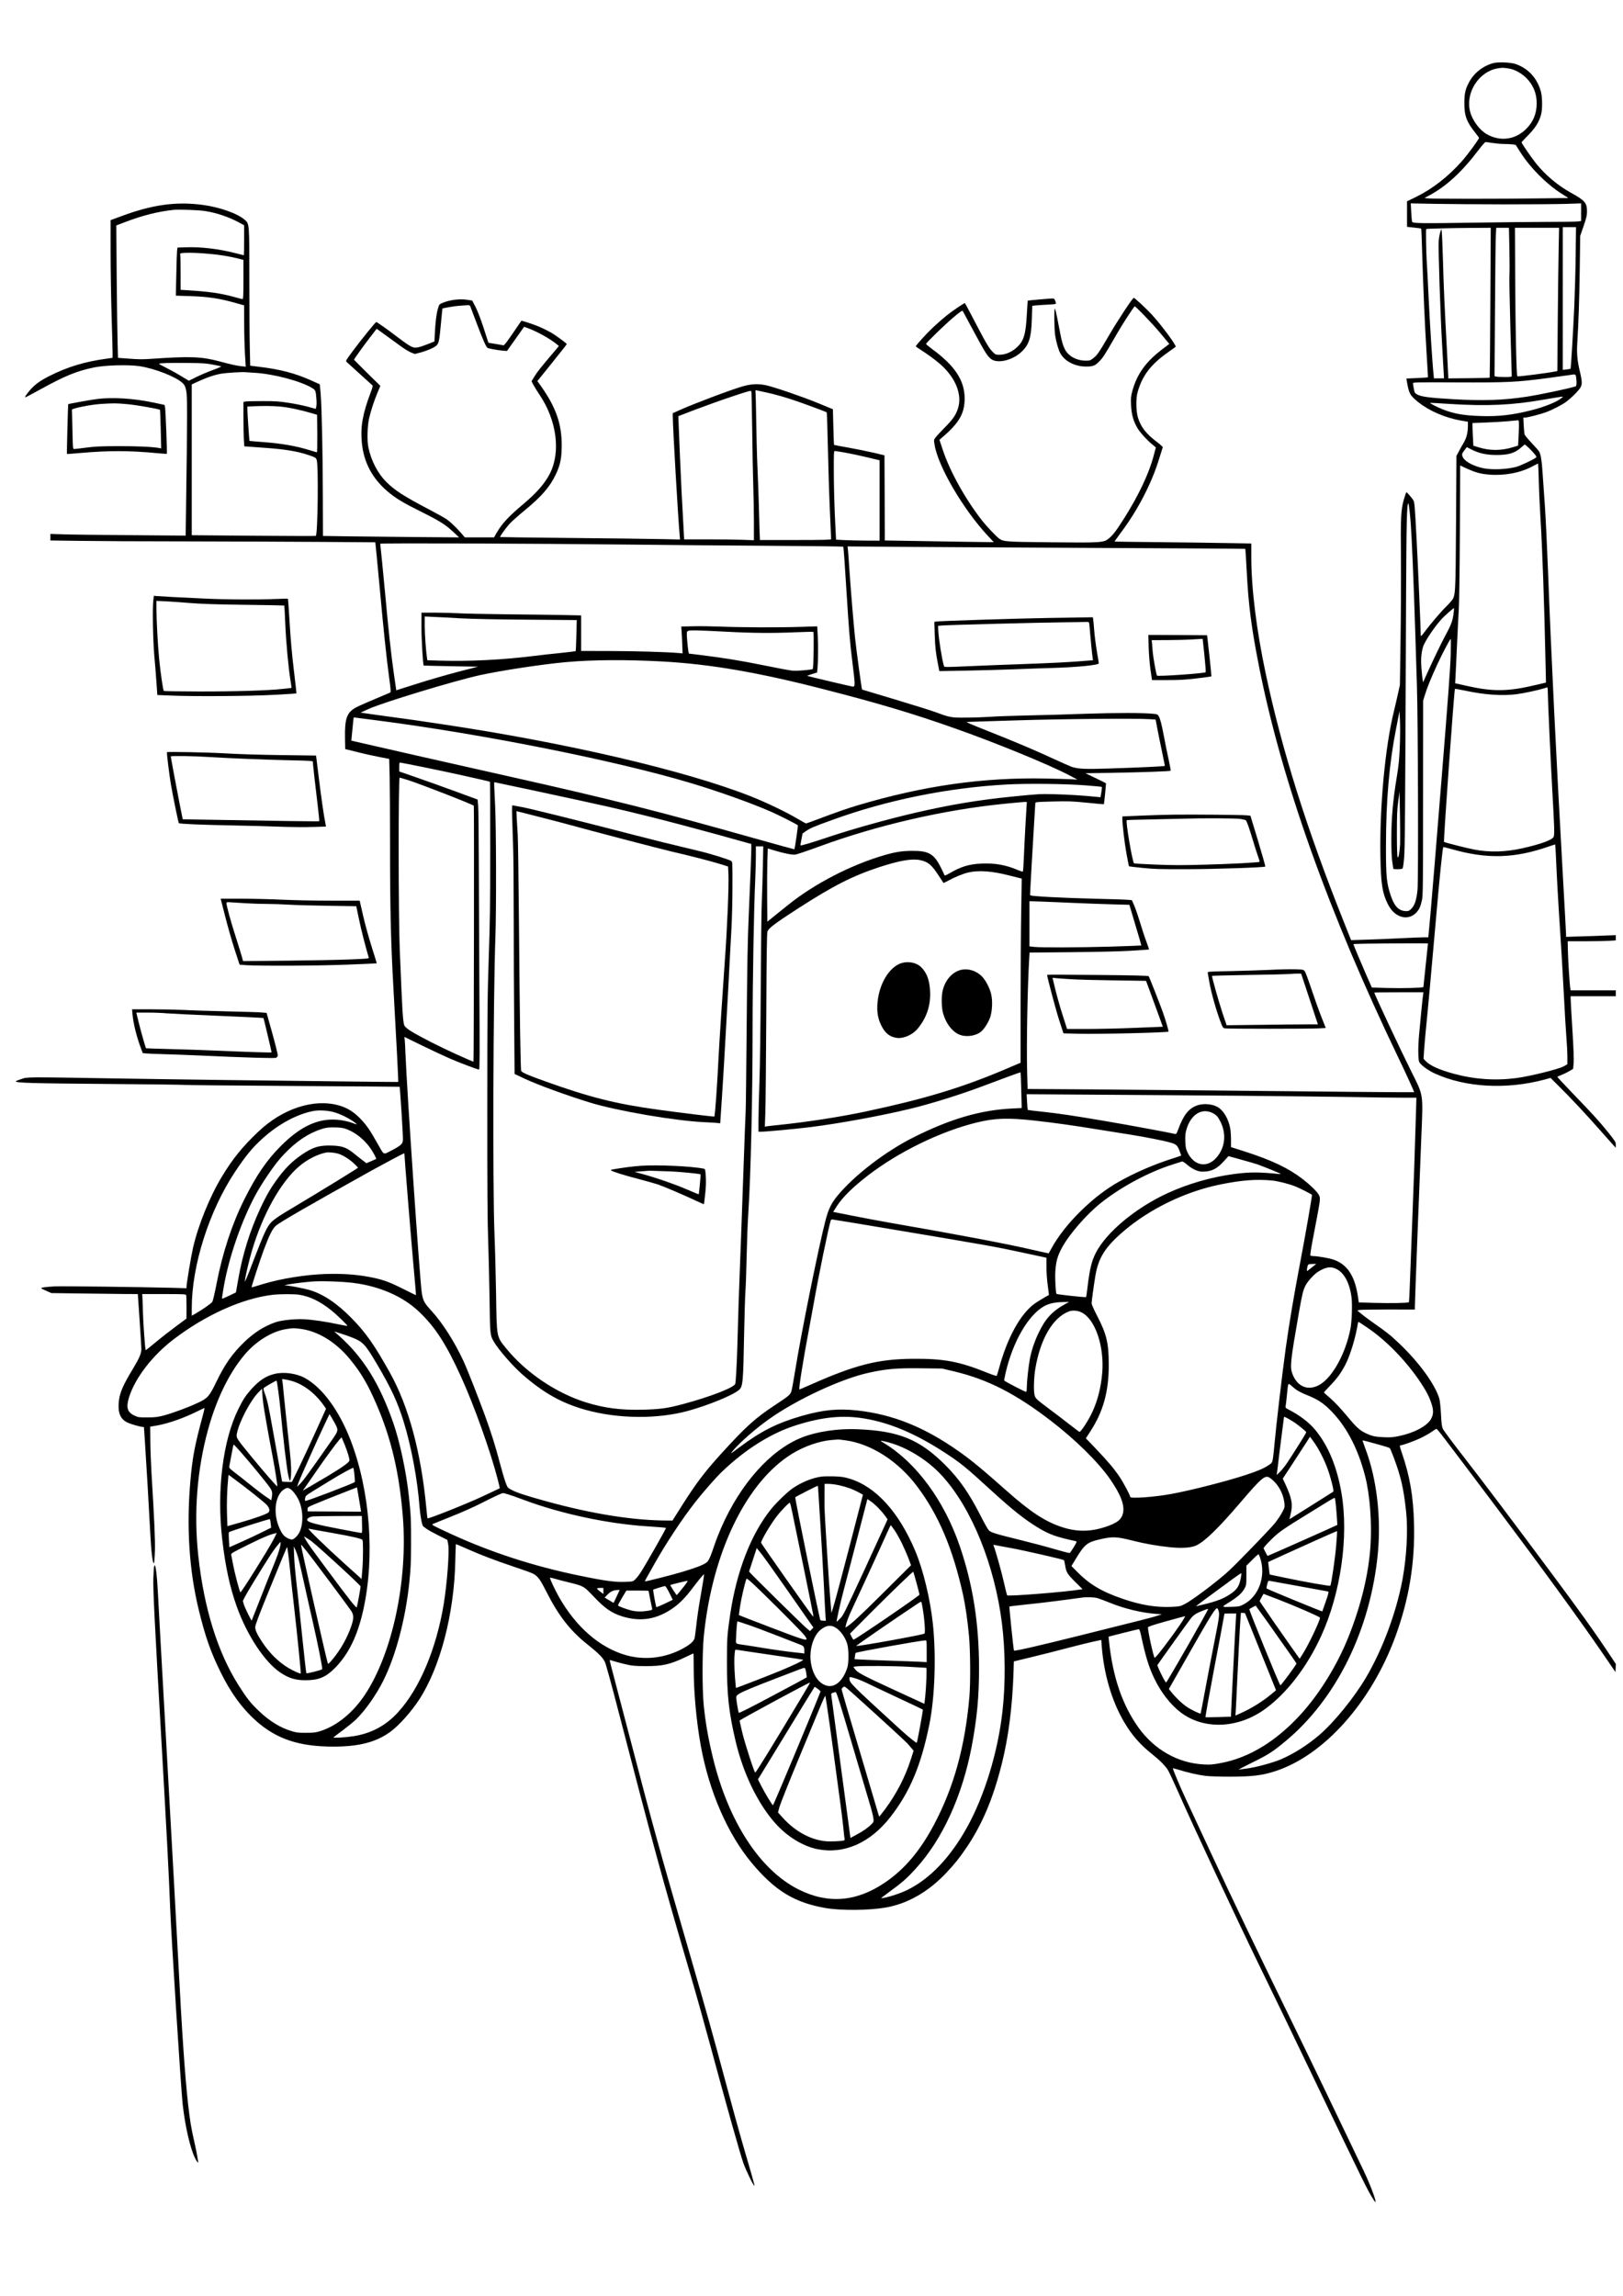 <?xml version="1.0" standalone="no"?>
<!DOCTYPE svg PUBLIC "-//W3C//DTD SVG 20010904//EN"
 "http://www.w3.org/TR/2001/REC-SVG-20010904/DTD/svg10.dtd">
<svg version="1.0" xmlns="http://www.w3.org/2000/svg"
 width="2480pt" height="3508pt" viewBox="0 0 2480 3508"
 preserveAspectRatio="xMidYMid meet">
<g transform="translate(0,3508) scale(0.1,-0.1)"
fill="#000000" stroke="none">
<path d="M22815 34115 c-167 -48 -302 -158 -377 -310 -49 -97 -62 -161 -62
-300 -1 -193 35 -290 169 -456 30 -38 55 -71 55 -74 0 -22 -168 -251 -264
-360 -208 -235 -452 -424 -707 -548 l-129 -62 0 -196 0 -195 106 -11 c58 -6
108 -13 110 -16 3 -2 9 -152 14 -333 18 -589 40 -1101 66 -1522 14 -227 25
-415 23 -417 -2 -2 -77 -7 -167 -11 l-162 -7 6 -36 c34 -197 46 -219 176 -325
169 -135 413 -240 656 -282 l102 -17 0 -54 c0 -113 -19 -191 -67 -272 -25 -42
-59 -103 -76 -136 l-32 -60 -6 -1010 c-8 -1147 -6 -1129 -78 -1213 -21 -26
-51 -58 -66 -72 -61 -56 -247 -272 -318 -369 -61 -83 -77 -99 -77 -79 0 84
-44 1097 -65 1488 -26 486 -30 542 -47 575 -15 28 -98 125 -107 125 -5 0 -22
-51 -40 -112 -45 -160 -50 -278 -44 -905 2 -296 0 -851 -6 -1233 l-10 -695
-30 -135 c-16 -74 -46 -202 -66 -285 -131 -541 -215 -1445 -202 -2196 7 -413
29 -562 110 -724 42 -85 89 -139 154 -176 102 -58 216 -40 291 46 40 45 60 90
80 185 15 67 17 228 17 1560 l1 1485 26 85 c34 113 89 248 191 471 73 158 185
371 204 389 3 3 3 -107 0 -245 -5 -187 -40 -669 -142 -1925 -74 -921 -149
-1836 -167 -2032 l-33 -358 -75 0 c-41 0 -205 -7 -365 -15 -159 -8 -391 -18
-515 -21 l-225 -7 -107 269 c-571 1429 -950 2633 -1198 3805 -141 666 -219
1294 -220 1775 l0 211 -355 6 c-195 4 -666 10 -1045 14 -380 3 -690 8 -690 10
0 2 52 74 116 161 244 330 449 727 559 1082 32 102 60 190 62 196 2 7 -38 43
-89 82 -166 126 -244 225 -290 372 -29 95 -33 290 -6 385 71 256 201 427 470
616 57 40 107 76 112 81 18 15 -221 337 -365 493 -89 96 -261 255 -275 255
-18 -1 -255 -361 -379 -575 -150 -258 -182 -304 -243 -350 -41 -32 -51 -35
-114 -35 -78 0 -162 25 -223 68 -87 61 -125 141 -164 346 -11 55 -32 162 -46
236 -14 74 -30 139 -35 144 -16 16 -12 -316 4 -415 18 -106 52 -222 79 -269
70 -122 224 -200 393 -200 104 0 138 13 202 79 56 57 78 91 276 434 75 130
230 369 263 407 9 10 285 -277 402 -420 l128 -154 -106 -81 c-252 -191 -386
-377 -457 -633 -24 -89 -26 -108 -21 -222 6 -143 36 -248 101 -356 39 -65 148
-184 230 -250 l48 -40 -36 -134 c-69 -262 -227 -597 -443 -939 -126 -199 -171
-259 -237 -315 -79 -67 -107 -69 -885 -61 -696 7 -725 9 -793 56 -42 30 -196
192 -264 279 -258 331 -492 754 -600 1083 l-49 148 65 56 c240 209 319 351
320 573 0 275 -144 497 -491 753 -54 40 -98 77 -99 82 0 17 298 306 429 415
95 79 125 100 132 89 5 -8 81 -149 169 -314 171 -318 208 -377 264 -420 99
-75 329 -20 466 111 116 110 148 215 157 505 l6 197 56 6 c31 3 113 9 184 12
124 7 127 8 121 28 -19 61 -23 66 -55 66 -33 0 -372 -30 -375 -33 -1 -1 -7
-90 -13 -197 -16 -314 -46 -416 -147 -511 -81 -77 -179 -119 -274 -119 -52 0
-60 3 -95 37 -56 54 -109 141 -245 403 -109 209 -177 337 -186 349 -6 7 -197
-123 -284 -193 -135 -110 -269 -236 -371 -351 -52 -58 -95 -109 -96 -113 -2
-4 25 -25 60 -46 115 -73 252 -173 324 -238 231 -208 330 -466 259 -674 -33
-99 -79 -164 -203 -289 -59 -60 -121 -127 -136 -147 -28 -37 -29 -38 -17 -109
50 -328 433 -983 810 -1390 l95 -102 -465 6 c-256 4 -630 10 -832 14 l-368 6
-2 651 -3 650 -160 38 c-88 21 -261 56 -384 78 -123 22 -226 41 -227 43 -2 2
-6 125 -10 274 l-7 271 -231 95 c-244 100 -672 246 -794 272 -123 25 -223 20
-359 -19 -176 -51 -742 -264 -950 -358 l-113 -51 0 -41 c0 -163 79 -1524 105
-1819 l6 -69 -293 6 c-161 4 -779 11 -1373 17 -594 6 -1081 12 -1083 14 -7 6
79 128 136 193 31 36 138 132 237 213 260 213 391 364 480 556 67 142 87 243
88 433 2 334 -89 591 -323 920 l-49 68 225 279 c123 153 224 281 224 285 0 13
-165 134 -245 180 -44 25 -123 64 -175 86 -92 39 -269 97 -274 90 -1 -1 -60
-87 -131 -191 -93 -137 -132 -186 -144 -183 -9 3 -64 12 -122 22 l-106 17 -72
223 c-44 136 -93 262 -124 323 l-51 99 -78 12 c-116 18 -270 -2 -380 -49 -45
-19 -48 -22 -67 -89 -22 -74 -38 -200 -47 -383 l-6 -116 -91 -36 c-189 -73
-210 -74 -298 -22 -35 21 -122 84 -194 139 -131 101 -293 216 -306 216 -11 0
-217 -254 -348 -429 -118 -158 -122 -165 -104 -181 10 -10 99 -91 198 -180 99
-89 186 -168 193 -175 11 -10 6 -31 -26 -116 -122 -324 -156 -518 -133 -764
29 -300 160 -546 397 -746 120 -102 235 -171 519 -312 273 -136 365 -194 485
-307 l85 -80 -640 5 c-352 3 -820 8 -1040 11 l-400 6 -2 592 c-1 684 -17 1391
-34 1588 l-13 137 -120 54 c-246 112 -485 175 -797 212 l-146 18 -6 270 c-4
149 -7 612 -7 1030 0 876 1 867 -69 928 -110 97 -385 195 -646 229 -404 54
-770 3 -1242 -173 l-163 -60 0 -486 c0 -267 7 -702 15 -966 8 -264 15 -519 15
-566 l0 -86 -87 -12 c-339 -46 -602 -126 -877 -265 -142 -72 -211 -121 -286
-203 -57 -62 -98 -123 -82 -123 5 0 112 57 238 126 365 202 556 279 814 331
172 34 518 44 690 19 230 -34 556 -161 656 -255 36 -35 44 -49 59 -118 19 -82
18 -383 -2 -1767 l-6 -449 -841 7 c-463 3 -928 9 -1033 13 l-193 6 0 -50 0
-50 443 -6 c243 -4 982 -8 1642 -8 660 -1 1578 -5 2040 -8 l840 -6 22 -220
c12 -121 36 -373 53 -560 48 -533 98 -1009 134 -1270 29 -213 30 -241 17 -246
-289 -121 -487 -207 -526 -229 -137 -78 -169 -170 -163 -469 l3 -165 190 -47
c105 -27 256 -60 336 -75 l146 -28 7 -270 c3 -149 6 -608 6 -1021 -1 -952 12
-1513 50 -2180 44 -778 79 -1459 75 -1464 -2 -2 -406 2 -897 8 -491 6 -1280
16 -1753 21 -473 6 -1251 17 -1730 25 -1323 22 -1283 23 -1382 -11 -46 -15
-83 -31 -83 -34 0 -24 244 -31 1380 -40 656 -5 1201 -12 1209 -15 8 -3 748
-10 1645 -16 896 -5 1631 -11 1632 -12 7 -8 55 -772 51 -812 -4 -42 -10 -54
-42 -82 -21 -18 -85 -56 -143 -85 -123 -61 -96 -77 -215 132 -109 193 -162
269 -258 367 -99 101 -199 161 -324 196 -384 106 -859 -50 -1230 -404 -245
-233 -388 -410 -554 -684 -186 -307 -363 -744 -442 -1090 -29 -125 -99 -546
-99 -593 l0 -23 -197 6 c-500 13 -1712 28 -1819 22 -140 -8 -204 -17 -204 -27
0 -5 35 -23 78 -41 l77 -34 450 -6 c248 -4 545 -7 660 -8 l211 -1 27 -397 c15
-219 27 -416 27 -439 0 -72 -29 -139 -126 -301 -164 -270 -212 -385 -221 -535
-10 -154 33 -245 138 -292 55 -26 197 -66 232 -66 9 0 17 -4 17 -8 0 -5 7
-107 15 -228 23 -349 63 -1032 80 -1368 15 -300 38 -497 58 -477 4 4 11 89 14
187 5 173 -8 463 -53 1203 -8 140 -16 354 -17 475 l-2 220 105 18 c183 33 416
116 644 230 43 22 80 38 81 36 2 -2 -10 -53 -26 -113 -122 -450 -157 -632
-188 -980 -65 -716 -21 -1390 128 -1998 100 -408 180 -634 331 -942 156 -318
331 -557 543 -746 314 -278 657 -392 1177 -393 400 0 662 69 881 231 129 96
315 304 434 487 321 492 535 1310 552 2114 3 144 8 262 10 262 3 0 91 -38 196
-84 205 -90 389 -160 687 -261 306 -104 311 -106 361 -156 36 -35 69 -90 139
-228 180 -357 359 -589 612 -792 182 -145 248 -211 281 -279 15 -32 101 -343
202 -735 535 -2063 669 -2555 1100 -4025 85 -289 224 -786 310 -1105 232 -862
458 -1665 505 -1794 42 -117 161 -362 168 -343 3 10 -58 227 -195 692 -41 140
-146 523 -234 850 -215 800 -302 1110 -564 2015 -464 1598 -555 1927 -894
3225 -83 316 -191 726 -239 910 -49 184 -88 337 -86 339 1 1 31 -6 66 -18 35
-11 115 -33 178 -47 102 -24 137 -27 300 -28 262 -1 373 23 609 135 68 33 125
59 127 59 2 0 4 -102 4 -227 0 -364 42 -824 110 -1192 127 -692 409 -1341 776
-1781 353 -424 654 -608 1129 -690 231 -40 655 -37 910 6 340 57 662 241 939
536 130 140 194 219 298 372 246 361 414 759 548 1298 99 396 158 856 176
1360 l6 196 277 67 c152 37 395 98 541 137 146 38 322 82 391 97 l127 27 6
-85 c33 -437 154 -848 343 -1169 115 -197 245 -346 428 -491 118 -94 202 -179
241 -242 19 -31 85 -173 148 -315 217 -495 880 -1913 1233 -2639 196 -401 544
-1121 773 -1600 908 -1892 888 -1850 991 -2015 80 -127 -23 171 -153 445 -366
766 -821 1712 -1038 2155 -558 1141 -1004 2069 -1303 2715 -173 374 -343 739
-377 810 -74 155 -204 464 -198 470 2 2 40 -7 83 -21 129 -41 303 -81 410 -94
58 -8 216 -13 380 -13 339 0 494 19 695 85 744 243 1465 1052 1833 2058 207
565 299 1119 284 1715 -11 429 -62 726 -186 1089 -35 101 -37 116 -17 116 31
0 207 64 304 110 57 27 133 70 168 95 36 25 68 45 73 45 15 0 55 -53 922
-1205 687 -915 1289 -1742 1619 -2225 l195 -285 3 62 3 62 -160 240 c-191 285
-393 567 -820 1141 -637 856 -1035 1384 -1335 1770 -169 217 -317 415 -328
440 -16 36 -22 80 -29 225 -6 106 -16 203 -25 235 -62 215 -305 551 -609 841
-136 130 -194 176 -385 309 -74 52 -163 118 -198 147 l-62 52 37 8 c21 4 219
7 441 7 l402 -1 0 53 c0 58 67 1811 100 2620 26 632 32 592 -152 959 -155 309
-568 1188 -568 1211 0 2 169 4 375 4 l376 0 -5 -32 c-7 -41 -40 -374 -62 -618
-10 -114 -14 -229 -11 -299 5 -107 7 -115 34 -143 48 -52 132 -109 217 -148
467 -214 1092 -249 1675 -94 l94 26 125 -124 c184 -182 403 -416 617 -658 105
-118 205 -230 222 -250 l32 -35 1 45 c0 43 -7 53 -116 190 -136 169 -234 277
-549 603 -126 132 -229 242 -228 245 1 3 28 16 60 28 32 12 86 38 120 58 l61
36 8 87 c5 61 -1 225 -20 528 -15 242 -27 452 -26 468 l0 27 345 0 345 0 0 45
0 45 -345 0 -345 0 -4 23 c-10 45 -36 447 -38 585 l-3 142 270 0 c149 0 314 3
368 7 l97 6 0 40 0 40 -162 -6 c-90 -4 -261 -10 -380 -13 l-218 -7 0 40 c0 22
-23 435 -50 919 -96 1688 -182 3453 -225 4619 -14 369 -36 825 -49 1015 -14
190 -30 422 -36 515 -11 169 -26 260 -50 305 -7 13 -57 71 -112 128 -55 58
-104 117 -110 131 -5 14 -12 79 -15 144 l-6 117 24 0 c38 0 227 48 319 81 101
37 255 116 318 165 66 50 148 129 193 186 50 63 51 101 8 282 -36 150 -47 267
-38 416 20 331 31 653 38 1120 l7 525 52 151 c44 127 52 163 52 223 0 132 -29
166 -245 286 -203 112 -392 272 -535 450 -76 96 -220 305 -220 321 0 3 34 39
75 81 136 136 194 226 226 353 19 79 17 260 -5 339 -56 206 -192 355 -384 422
-76 27 -275 35 -347 14z m257 -85 c83 -17 173 -67 247 -138 109 -107 164 -239
162 -397 -2 -155 -53 -277 -161 -385 -164 -164 -392 -196 -596 -83 -113 62
-223 209 -259 343 -77 288 126 612 416 665 73 13 100 12 191 -5z m-262 -1135
c52 -8 131 -15 176 -15 45 0 102 -3 127 -6 l47 -7 77 -121 c150 -233 394 -478
618 -621 l110 -70 -445 -6 c-592 -8 -1620 -8 -1695 0 l-59 6 64 34 c268 142
510 364 770 709 47 61 92 112 100 112 8 0 58 -7 110 -15z m170 -937 c388 0
812 3 943 7 l237 8 0 -135 0 -135 -52 -7 c-29 -3 -235 -6 -458 -6 -223 0 -673
-5 -1000 -10 -983 -15 -1062 -14 -1074 15 -2 7 -8 73 -12 145 l-7 133 359 -7
c197 -4 676 -7 1064 -8z m-19840 -103 c179 -29 364 -93 518 -177 l72 -40 0
-229 c0 -126 -2 -229 -4 -229 -1 0 -55 14 -118 30 -257 67 -537 101 -769 92
l-127 -4 -6 -44 c-3 -25 -9 -190 -12 -368 l-7 -323 224 -7 c264 -9 435 -34
666 -98 l153 -43 1 -275 c0 -151 6 -362 12 -468 l12 -194 -65 7 c-78 8 -148
24 -340 75 -269 72 -445 79 -1020 39 -142 -10 -208 -10 -351 1 l-176 13 -6
221 c-4 122 -10 577 -14 1012 l-6 790 134 51 c273 104 503 161 744 187 82 8
393 -3 485 -19z m20937 -652 c-2 -225 -12 -581 -21 -793 -16 -364 -51 -959
-58 -965 -2 -1 -29 -6 -60 -9 l-58 -7 0 1090 0 1091 101 0 101 0 -5 -407z
m-1304 -745 c-3 -629 -8 -1145 -10 -1148 -3 -3 -146 -6 -319 -8 l-314 -3 0 30
c0 16 -9 193 -20 393 -37 682 -51 993 -61 1373 -6 209 -14 405 -18 435 l-7 55
-17 -55 c-9 -30 -19 -86 -23 -125 -9 -107 25 -1135 55 -1649 l26 -456 -77 0
-77 0 -5 53 c-18 160 -58 791 -76 1177 -11 245 -25 504 -30 575 -8 115 -14
473 -7 476 8 6 412 16 674 17 l312 2 -6 -1142z m291 818 c4 -178 4 -357 1
-397 -4 -41 3 -402 14 -803 12 -401 21 -735 21 -742 0 -11 -23 -14 -107 -14
-60 0 -119 3 -132 7 l-24 6 7 1021 c3 562 9 1072 13 1134 l6 112 97 0 97 0 7
-324z m753 7 c-4 -175 -10 -668 -14 -1095 l-6 -777 -26 -5 c-134 -27 -577 -83
-586 -75 -13 13 -29 720 -32 1437 l-4 832 337 0 337 0 -6 -317z m-20717 -73
c222 -16 401 -43 583 -91 l37 -10 0 -299 c0 -227 -3 -300 -12 -300 -7 0 -60
13 -118 30 -213 59 -396 86 -732 106 l-98 6 0 256 c0 142 -3 267 -6 279 -5 18
-1 22 23 26 54 8 179 7 323 -3z m4085 -807 c4 -10 51 -135 105 -278 90 -238
138 -347 160 -360 16 -10 147 -34 221 -41 l76 -6 131 185 131 185 75 -28 c146
-57 330 -161 429 -243 l27 -23 -75 -90 c-204 -240 -250 -298 -295 -370 l-48
-78 25 -50 c14 -27 58 -99 98 -158 261 -387 325 -869 160 -1198 -78 -154 -201
-296 -405 -468 -229 -193 -327 -298 -409 -439 l-42 -73 -223 0 -223 0 -54 63
c-78 90 -166 174 -229 217 -30 20 -147 86 -260 145 -387 203 -524 291 -653
418 -133 131 -235 327 -278 532 -21 100 -16 313 9 434 27 121 78 278 134 411
l40 95 -201 197 c-110 109 -201 200 -201 203 0 10 168 244 260 361 l86 111
150 -108 c82 -59 188 -136 236 -171 49 -35 112 -73 143 -85 l54 -21 88 23 c48
12 124 40 168 61 109 54 112 60 137 322 10 114 21 226 24 249 l5 41 92 18 c51
10 135 21 187 24 52 4 105 7 116 8 13 1 25 -6 29 -15z m-3935 -893 c63 -12
122 -24 130 -27 8 -2 -50 -28 -130 -57 -80 -29 -194 -78 -254 -108 l-110 -55
-126 76 c-69 42 -172 98 -228 126 -56 27 -102 53 -102 57 0 11 155 16 445 13
220 -2 278 -6 375 -25z m635 -125 c295 -16 723 -130 891 -237 46 -29 49 -38
59 -168 4 -41 3 -91 -2 -111 l-8 -36 -120 33 c-66 18 -196 45 -290 59 -146 23
-203 27 -400 27 -126 0 -245 -2 -262 -6 l-33 -8 0 -232 c0 -128 3 -281 6 -339
l7 -106 71 -5 c39 -3 168 -13 286 -21 263 -19 457 -51 615 -104 116 -39 120
-40 134 -78 29 -72 17 -1131 -13 -1160 -3 -3 -430 -2 -950 2 l-946 8 0 1152 0
1152 80 37 c155 71 257 106 370 127 68 12 313 28 365 23 17 -2 80 -6 140 -9z
m20199 -71 c11 -86 8 -132 -11 -138 -131 -39 -542 -125 -748 -157 -355 -54
-668 -65 -1135 -37 -344 20 -473 37 -534 71 -37 21 -41 26 -52 87 -7 36 -13
73 -13 83 -1 17 31 18 672 15 771 -3 904 3 1362 63 165 22 323 44 350 48 100
17 102 17 109 -35z m-12590 -814 c4 -322 11 -697 16 -835 5 -137 9 -382 10
-544 l0 -294 -172 6 c-95 4 -335 7 -534 7 l-360 0 -12 223 c-27 483 -32 589
-52 1042 -11 259 -21 503 -22 544 l-3 73 260 100 c143 54 393 144 555 198 257
86 296 96 301 82 3 -9 9 -280 13 -602z m212 585 c131 -27 331 -85 489 -141
166 -58 430 -157 437 -163 4 -3 12 -238 18 -521 6 -283 19 -715 30 -960 11
-245 20 -451 20 -457 0 -10 -115 -13 -544 -13 l-544 0 -6 143 c-3 78 -8 257
-11 397 -4 140 -13 399 -21 575 -8 176 -16 498 -19 715 -3 217 -8 410 -10 428
-4 31 -2 33 18 28 12 -3 76 -17 143 -31z m12149 -90 c-68 -56 -256 -132 -449
-181 -290 -74 -507 -99 -781 -90 -261 8 -416 36 -587 105 -77 30 -192 90 -186
96 2 2 136 -5 298 -16 569 -36 959 -19 1435 65 138 24 261 44 275 45 l25 1
-30 -25z m-19578 -126 c124 -11 313 -50 488 -102 l80 -24 3 -287 c1 -157 -1
-286 -5 -286 -5 0 -66 18 -137 40 -187 57 -414 96 -671 115 -121 9 -221 18
-223 19 -3 4 -32 423 -32 478 l0 47 78 4 c178 7 299 6 419 -4z m18933 -291 c0
-46 -3 -133 -7 -194 l-6 -112 -86 -26 c-174 -53 -348 -53 -517 0 l-81 25 -6
127 c-4 70 -7 148 -7 173 l0 46 208 8 c114 4 266 13 337 20 72 7 138 13 148
14 15 1 17 -9 17 -81z m155 -345 c34 -32 73 -75 89 -96 28 -36 28 -38 10 -52
-41 -31 -242 -125 -299 -139 -150 -37 -357 -46 -490 -21 -148 28 -286 100
-320 166 -22 41 -19 57 22 110 l36 48 79 -40 c108 -54 216 -78 358 -80 201 -2
298 27 400 120 25 22 47 40 50 41 3 0 32 -26 65 -57z m-10446 -69 c80 -14 230
-46 334 -71 l187 -45 0 -614 0 -614 -212 1 c-117 1 -267 4 -333 8 l-120 6 -17
350 c-9 193 -17 497 -17 678 -1 299 0 327 16 327 9 0 82 -12 162 -26z m10594
-421 c3 -142 15 -404 26 -583 28 -451 58 -1293 77 -2196 l7 -312 -149 -35
c-428 -103 -659 -106 -1059 -16 -71 17 -141 32 -155 35 l-25 5 7 127 c3 70 14
291 23 492 9 201 21 433 26 515 6 83 13 610 16 1172 l5 1022 77 -36 c155 -72
234 -94 373 -104 231 -18 471 28 650 124 46 24 86 45 89 46 3 0 9 -115 12
-256z m-1974 -470 c17 -171 20 -207 31 -423 23 -450 45 -1048 81 -2250 17
-530 24 -2975 9 -3115 -15 -149 -42 -235 -91 -285 -31 -32 -46 -40 -75 -40
-115 0 -182 64 -239 227 -68 197 -78 297 -77 778 1 690 50 1255 155 1785 l52
265 7 -150 c4 -82 3 -260 -3 -395 -8 -204 -17 -284 -49 -480 -56 -339 -80
-622 -80 -931 0 -172 5 -285 15 -349 8 -52 15 -98 15 -102 0 -11 122 -10 138
1 10 6 18 57 27 162 13 155 16 507 30 3944 5 1175 12 1475 35 1475 4 0 12 -53
19 -117z m-11904 -513 c506 -6 1443 -14 2082 -18 639 -4 1165 -10 1169 -14 4
-4 27 -322 50 -705 37 -587 51 -755 88 -1053 45 -361 45 -380 7 -380 -12 0
-630 145 -696 164 -5 1 26 14 70 27 l80 25 7 69 c10 106 11 354 3 503 l-8 133
-256 -8 c-337 -11 -904 -9 -1216 4 -137 5 -330 8 -427 5 l-178 -4 5 -72 c3
-39 7 -131 10 -205 l5 -133 -67 6 c-174 15 -648 29 -1045 30 l-438 1 0 271 0
272 -282 6 c-156 3 -539 8 -853 11 -313 4 -637 10 -720 15 -82 5 -248 10 -367
10 l-218 0 0 -231 c0 -186 23 -564 34 -577 2 -1 189 -6 417 -10 l414 -7 -300
-77 c-165 -43 -446 -124 -625 -181 l-325 -103 -37 255 c-38 258 -90 737 -128
1171 -12 129 -34 363 -50 519 -17 157 -30 289 -30 294 0 12 2394 3 3825 -13z
m6930 -50 c1353 -6 2461 -13 2463 -15 3 -2 13 -163 23 -357 26 -501 71 -850
184 -1423 344 -1752 1067 -3780 2140 -6010 113 -234 237 -507 233 -511 -4 -4
-1466 9 -3043 26 -511 5 -1365 13 -1896 17 l-967 6 -7 266 c-11 391 5 1279 31
1717 l6 101 641 6 c399 4 744 12 912 22 148 9 271 18 273 19 1 2 -17 57 -42
123 -25 66 -70 203 -100 304 -31 101 -71 216 -89 255 l-32 72 -60 5 c-33 4
-253 11 -490 16 -236 6 -559 18 -717 27 -262 16 -288 19 -288 35 0 38 41 770
60 1067 11 172 20 321 20 331 0 18 16 19 263 26 238 6 286 5 522 -18 143 -14
260 -25 262 -24 5 5 36 317 32 321 -2 3 -74 38 -159 79 l-155 74 410 6 c451 8
885 23 893 32 3 2 -11 80 -31 172 -21 93 -53 250 -71 350 -37 193 -55 262 -80
310 -13 27 -22 31 -73 37 -152 17 -584 17 -1028 2 -258 -10 -661 -21 -895 -26
-234 -5 -495 -14 -580 -21 -85 -6 -249 -12 -365 -12 -235 -2 -242 -1 -481 87
-66 24 -342 110 -614 192 -272 81 -496 148 -497 149 -7 4 -86 588 -108 794
-26 257 -64 712 -90 1096 -8 127 -17 245 -20 264 l-4 33 577 -5 c317 -3 1684
-10 3037 -17z m5649 -977 c-14 -130 -33 -186 -129 -363 -79 -149 -189 -378
-311 -649 l-28 -65 -7 35 c-4 19 -12 95 -18 169 -12 143 -5 241 23 336 26 86
179 314 290 433 44 47 174 161 183 161 2 0 0 -26 -3 -57z m-15164 -100 c171
-9 557 -17 1019 -20 l744 -6 -6 -235 c-3 -129 -8 -237 -11 -240 -3 -2 -108
-15 -233 -28 -125 -12 -300 -32 -388 -43 -482 -61 -989 -87 -1447 -74 l-198 6
-5 31 c-16 104 -35 363 -35 490 l0 148 143 -7 c78 -3 266 -13 417 -22z m4030
-203 c427 -23 725 -25 1088 -9 139 6 256 8 260 5 12 -13 4 -559 -9 -567 -22
-13 -242 -32 -310 -25 -38 3 -232 39 -431 80 -358 73 -619 115 -973 159 l-179
22 -8 38 c-4 21 -12 95 -18 165 -8 114 -8 128 7 140 23 17 130 15 573 -8z
m-955 -456 c726 -40 1461 -166 2463 -424 830 -212 1381 -377 2012 -601 636
-225 1428 -550 1740 -714 l125 -66 -90 6 c-49 2 -227 8 -395 11 -958 20 -1864
-109 -2870 -408 -147 -43 -339 -110 -609 -212 -95 -36 -178 -66 -184 -66 -6 0
-67 34 -136 75 -172 101 -477 248 -706 338 -995 394 -2825 821 -4740 1106
-291 44 -588 87 -660 95 -71 9 -228 31 -348 48 l-217 31 127 58 c228 101 1301
427 1695 514 330 72 961 168 1323 200 403 36 925 39 1470 9z m13525 -440 c0
-115 43 -1060 70 -1538 32 -573 35 -661 20 -700 -17 -47 -198 -113 -480 -176
-255 -57 -499 -64 -734 -19 -110 21 -442 105 -461 117 -11 7 155 2325 167
2337 3 3 70 -8 149 -25 306 -66 577 -84 798 -55 111 15 325 61 411 88 25 8 48
15 53 16 4 1 7 -20 7 -45z m-17895 -459 c1629 -210 3665 -617 4810 -961 417
-125 906 -300 1210 -432 123 -54 399 -193 416 -211 6 -5 -46 -360 -53 -366 -2
-1 -273 73 -603 166 -1475 416 -2160 589 -3786 954 -1293 291 -1505 339 -1953
442 l-428 98 6 60 c17 180 29 295 30 295 1 0 159 -20 351 -45z m11807 18 l96
-6 27 -141 c15 -78 46 -235 71 -350 24 -115 44 -212 44 -216 0 -8 -362 -25
-856 -41 -360 -12 -471 -7 -569 26 -27 10 -139 59 -250 110 -320 148 -594 264
-1035 439 -214 84 -330 134 -320 136 3 1 336 12 740 24 725 23 1844 33 2052
19z m-11066 -738 c335 -67 983 -211 991 -219 2 -2 4 -460 4 -1017 0 -843 -4
-1125 -23 -1674 -20 -598 -22 -816 -22 -2310 -1 -1203 3 -1744 13 -1995 7
-190 16 -586 21 -880 8 -580 8 -578 67 -679 69 -120 291 -374 437 -501 324
-283 601 -437 964 -539 496 -138 1097 -144 1567 -15 312 86 689 241 778 320
58 51 64 114 77 839 6 297 15 596 20 665 6 69 14 312 19 540 5 228 16 521 25
650 38 575 66 1779 66 2845 0 711 20 1827 40 2250 5 116 10 279 10 363 l0 152
57 0 56 0 -6 -307 c-4 -170 -11 -407 -16 -527 -6 -121 -13 -706 -16 -1300 -4
-612 -12 -1255 -21 -1482 -8 -221 -14 -479 -14 -573 l0 -171 33 0 c78 0 543
43 762 71 435 54 1061 169 1504 275 333 79 795 224 1151 359 260 99 553 206
555 203 2 -2 6 -125 10 -274 l7 -272 -144 -7 c-482 -23 -942 -157 -1502 -437
-434 -217 -914 -585 -1171 -898 -93 -114 -135 -200 -180 -370 -104 -396 -376
-1744 -465 -2302 -23 -142 -48 -280 -56 -307 -17 -59 -34 -73 -244 -212 -310
-204 -450 -330 -831 -749 -253 -279 -382 -449 -599 -792 l-144 -228 -70 0
c-526 0 -1154 100 -1861 295 -316 87 -455 133 -535 177 -54 29 -56 32 -87 117
-17 47 -57 183 -88 301 -61 235 -134 466 -225 715 -108 295 -271 709 -332 840
-134 288 -318 576 -482 755 -111 121 -129 153 -150 270 -28 153 -230 3117
-251 3675 -3 88 -8 179 -11 202 l-5 42 268 -131 c147 -72 338 -161 423 -198
157 -68 426 -170 450 -170 10 0 11 228 5 1203 -4 661 -8 1549 -9 1972 -1 424
-5 811 -10 860 l-8 90 -332 122 c-182 67 -451 163 -598 214 l-268 93 0 68 c0
50 3 68 13 68 8 0 180 -34 383 -75z m-267 -191 c191 -60 999 -375 1011 -394 6
-10 1 -3901 -5 -3908 -7 -8 -444 192 -635 290 -253 131 -333 176 -387 222 -37
33 -40 38 -51 123 -7 48 -19 248 -27 443 -8 195 -19 468 -26 605 -22 503 -24
2655 -2 2655 3 0 58 -16 122 -36z m1958 -168 c1063 -228 1252 -271 1733 -391
256 -63 711 -184 1013 -267 l547 -152 0 -70 c0 -84 -12 -394 -40 -1041 -16
-359 -23 -758 -31 -1695 -6 -674 -12 -1245 -15 -1270 -2 -25 -20 -497 -39
-1050 -19 -553 -42 -1169 -50 -1370 -13 -329 -23 -611 -40 -1230 -8 -250 -22
-501 -31 -523 -22 -57 -384 -197 -794 -307 -248 -66 -350 -80 -630 -87 -330
-7 -576 25 -859 113 -457 143 -921 458 -1220 828 -145 179 -141 156 -151 826
-5 300 -16 721 -25 935 -28 712 -19 3595 15 4530 15 431 12 1682 -5 2010 -16
310 -17 345 -10 345 3 0 287 -60 632 -134z m8410 85 c128 -10 236 -20 239 -23
3 -4 0 -40 -7 -82 l-13 -76 -50 5 c-201 21 -455 37 -651 41 -218 6 -252 4
-640 -35 -515 -51 -955 -124 -1481 -246 -418 -96 -1002 -260 -1344 -376 -234
-79 -411 -132 -418 -124 -2 2 4 43 14 92 l17 89 51 36 c68 47 107 64 411 174
829 301 1759 490 2660 539 308 17 897 11 1212 -14z m4797 -896 c-3 -49 -10
-118 -16 -153 -10 -51 -14 -59 -22 -45 -7 12 -11 140 -11 358 0 284 3 365 20
490 l20 150 7 -355 c3 -195 4 -395 2 -445z m-5704 638 c0 -5 -9 -154 -20 -333
-10 -179 -22 -414 -26 -523 -4 -109 -11 -200 -15 -203 -5 -2 -39 8 -76 24
-183 78 -346 107 -551 99 -192 -8 -316 -45 -496 -150 -53 -31 -71 -37 -75 -26
-2 8 -28 62 -57 120 -104 207 -186 253 -446 250 -144 -1 -252 -18 -413 -65
-515 -150 -1070 -437 -1475 -763 -74 -60 -175 -141 -225 -181 l-90 -73 -3 358
c-2 197 0 449 3 559 l7 202 77 -24 c162 -50 293 -76 344 -70 26 4 193 60 370
125 877 323 1906 560 2822 651 317 31 345 33 345 23z m8084 -805 c14 -332 37
-745 66 -1173 16 -242 41 -665 55 -940 14 -275 32 -580 40 -678 8 -98 15 -229
15 -292 l0 -114 -56 -32 c-76 -43 -519 -153 -729 -180 -321 -41 -636 -19 -955
68 -227 62 -363 125 -432 199 l-26 29 9 135 c5 74 16 200 24 280 26 250 102
1089 160 1755 53 612 98 1052 109 1063 3 3 63 -12 133 -32 537 -153 958 -141
1483 43 47 16 88 30 91 30 4 1 9 -72 13 -161z m-9712 -79 c121 -26 175 -72
285 -242 36 -56 67 -104 69 -106 1 -2 29 11 61 28 109 60 235 112 316 131 160
38 366 23 632 -46 77 -20 151 -38 164 -41 l23 -6 -8 -511 c-5 -281 -9 -914 -9
-1407 l0 -895 -275 -117 c-637 -268 -1211 -441 -2088 -627 -388 -83 -887 -160
-1317 -205 -82 -8 -167 -18 -189 -21 l-39 -6 8 233 c4 129 10 794 14 1479 4
905 9 1252 18 1271 23 53 121 126 458 344 545 352 842 503 1250 637 313 102
500 134 627 107z m2358 -654 c173 -8 432 -17 576 -21 l261 -7 92 -309 c52
-170 92 -311 90 -313 -2 -1 -211 -9 -464 -17 -501 -14 -1070 -16 -1177 -4
l-68 8 0 345 0 345 188 -6 c103 -4 329 -13 502 -21z m5400 -619 c0 -2 -16
-150 -35 -330 -19 -180 -35 -331 -35 -335 0 -13 -328 -22 -564 -15 l-224 7
-80 181 c-70 159 -202 473 -202 482 0 2 87 5 193 7 337 5 947 7 947 3z m-2890
-2326 c652 -6 1435 -15 1740 -20 305 -6 649 -10 764 -10 l209 0 -7 -242 c-14
-492 -36 -1136 -56 -1628 -11 -278 -26 -672 -33 -877 -7 -205 -15 -375 -19
-378 -12 -12 -283 -17 -520 -10 l-246 7 -7 52 c-45 345 -163 531 -385 604 -65
22 -241 52 -302 52 -18 0 -38 4 -44 8 -8 5 9 114 61 379 40 205 76 404 80 442
6 65 5 75 -18 114 -31 52 -133 150 -245 236 -223 170 -471 287 -894 423 l-198
63 0 111 c0 61 -5 137 -11 170 -23 133 -89 256 -171 317 -80 60 -234 77 -341
37 -126 -47 -203 -146 -283 -362 -21 -58 -32 -77 -44 -73 -46 13 -745 143
-1050 194 -509 87 -719 118 -976 146 -124 13 -228 26 -230 28 -2 2 -7 57 -10
122 l-7 118 1029 -7 c566 -3 1562 -11 2214 -16z m-13827 -251 c40 -11 113 -40
162 -64 87 -43 191 -112 183 -121 -3 -2 -32 7 -66 21 -34 14 -110 32 -169 41
-317 47 -600 -73 -919 -391 -215 -214 -375 -447 -560 -817 -188 -375 -333
-815 -424 -1285 -27 -139 -56 -265 -65 -280 -15 -26 -155 -123 -267 -187 l-48
-27 0 118 c0 651 266 1486 663 2083 166 249 263 366 420 508 238 216 520 369
772 418 87 17 220 10 318 -17z m13427 -14 c57 -29 80 -55 119 -132 97 -195 69
-411 -73 -561 -142 -150 -335 -108 -431 93 -24 51 -29 76 -33 165 -3 78 0 122
13 169 62 239 235 352 405 266z m-2720 -115 c290 -32 598 -75 995 -140 132
-21 344 -55 470 -75 225 -36 510 -92 610 -121 86 -24 107 -43 138 -124 15 -40
27 -74 25 -75 -2 -2 -66 -23 -143 -48 -286 -92 -570 -216 -810 -352 -197 -111
-380 -252 -574 -440 -194 -189 -351 -388 -456 -580 -21 -38 -39 -71 -40 -73
-1 -1 -98 20 -216 47 -413 96 -1115 230 -2214 421 -165 29 -427 78 -582 109
l-282 56 51 80 c90 142 241 291 473 471 471 365 1124 683 1675 816 276 67 470
73 880 28z m-10508 -133 c132 -51 261 -154 353 -282 43 -60 99 -164 93 -171
-2 -1 -37 -17 -77 -34 l-72 -31 -63 48 c-35 26 -94 73 -132 104 -104 85 -173
111 -318 117 -205 9 -306 -22 -484 -145 -129 -89 -236 -193 -341 -333 -115
-152 -190 -279 -284 -483 -159 -341 -270 -699 -336 -1077 l-36 -205 -105 -51
c-58 -28 -106 -48 -108 -43 -2 4 11 88 28 186 78 448 270 1002 488 1405 91
167 271 433 371 547 178 204 362 345 550 421 125 50 174 59 296 56 89 -3 123
-8 177 -29z m-135 -372 c69 -21 170 -83 238 -147 36 -33 65 -64 65 -68 0 -7
-545 -342 -1004 -616 -317 -189 -342 -212 -418 -371 -32 -67 -102 -240 -157
-385 -54 -145 -111 -288 -125 -318 l-26 -55 6 45 c8 63 66 305 103 430 166
559 438 1047 720 1290 122 105 291 191 421 213 35 6 127 -3 177 -18z m1013
-11 c0 -45 96 -1227 134 -1654 25 -272 44 -496 42 -497 -1 -1 -90 42 -198 97
-223 112 -330 149 -540 186 -199 35 -388 47 -628 41 -315 -9 -697 -70 -981
-157 -89 -28 -163 -49 -165 -48 -5 6 128 417 189 579 81 217 126 308 178 359
53 51 507 313 1474 851 185 102 478 258 488 259 4 0 7 -7 7 -16z m13035 -153
c33 -12 132 -50 220 -86 140 -58 154 -65 110 -61 -307 31 -449 31 -680 1 -351
-46 -708 -149 -1023 -293 -491 -226 -939 -600 -1100 -917 -62 -124 -89 -236
-122 -499 -11 -94 -22 -171 -23 -172 -10 -8 -443 39 -454 49 -11 12 -23 228
-18 327 9 165 32 248 103 380 113 207 375 508 595 683 309 246 734 473 1100
588 72 22 135 43 141 45 6 2 38 -18 71 -46 83 -71 168 -110 238 -110 138 0
222 41 331 163 l67 74 192 -53 c106 -29 219 -62 252 -73z m221 -246 c87 -8
265 -53 356 -90 69 -27 241 -115 255 -129 6 -5 -99 -610 -176 -1012 -106 -561
-170 -941 -225 -1334 -53 -380 -148 -1196 -171 -1455 -8 -99 -20 -206 -26
-237 -11 -54 -15 -60 -65 -93 -76 -50 -161 -87 -352 -150 -294 -96 -837 -235
-1134 -289 -258 -48 -628 -74 -628 -45 0 25 -111 232 -169 316 -85 124 -178
233 -355 419 l-154 160 65 100 c200 305 286 613 285 1024 0 330 -33 468 -177
746 -47 90 -85 176 -85 192 0 30 31 258 56 412 46 283 150 448 434 691 401
343 947 606 1475 713 331 67 546 83 791 61z m-5722 -760 c1389 -233 1508 -254
1913 -342 l363 -78 0 -141 c0 -85 8 -196 20 -284 11 -79 19 -144 17 -145 -62
-32 -185 -107 -223 -135 -217 -162 -414 -522 -539 -986 -15 -54 -30 -104 -34
-111 -4 -8 -48 6 -141 43 -432 175 -667 219 -1150 215 -529 -5 -876 -94 -1564
-400 -87 -39 -160 -70 -162 -68 -11 11 61 464 146 912 27 143 58 314 70 380
79 451 235 1208 265 1293 2 6 12 12 21 12 10 0 459 -74 998 -165z m6339 -562
c-32 -25 -64 -51 -72 -57 -12 -9 -13 -3 -8 38 4 28 13 53 20 58 6 4 36 8 65 8
l54 0 -59 -47z m362 -27 c121 -56 207 -213 236 -431 15 -114 6 -370 -16 -485
-74 -379 -273 -741 -470 -855 -173 -100 -341 -34 -416 164 -41 109 -33 184
101 951 47 267 62 327 98 399 34 68 138 181 200 217 115 68 186 78 267 40z
m-15020 -215 c402 -50 761 -206 1006 -439 252 -239 419 -499 649 -1007 194
-426 443 -1125 551 -1540 21 -82 37 -150 36 -151 -1 -2 -124 -60 -272 -129
-239 -112 -820 -343 -832 -331 -3 2 -11 71 -18 153 -81 855 -270 1557 -558
2073 -236 423 -367 610 -586 833 -220 225 -438 371 -646 430 -88 25 -302 66
-354 68 l-26 1 29 8 c34 11 238 38 375 50 140 13 462 3 646 -19z m-2551 -187
c3 -9 6 -93 6 -187 l-1 -172 -162 -120 c-89 -66 -229 -175 -310 -243 -82 -68
-150 -122 -151 -120 -9 10 -38 419 -42 578 -3 102 -6 206 -8 233 l-3 47 332 0
c294 0 334 -2 339 -16z m1732 5 c169 -29 315 -101 489 -240 82 -65 250 -228
242 -235 -2 -2 -55 7 -118 20 -192 42 -408 74 -539 81 -148 7 -351 -14 -445
-47 -171 -61 -321 -156 -469 -298 -185 -178 -299 -340 -429 -609 -108 -224
-133 -252 -280 -321 -149 -70 -377 -155 -513 -192 -106 -28 -134 -32 -259 -32
-133 -1 -143 0 -200 27 -111 51 -132 125 -82 284 94 295 359 639 687 887 488
371 1050 622 1510 675 109 12 337 13 406 0z m11709 -137 c-210 -116 -312 -226
-420 -456 -60 -126 -108 -272 -130 -396 -21 -116 -45 -340 -45 -422 0 -37 -4
-69 -9 -73 -9 -5 -326 159 -336 174 -2 4 7 57 21 117 109 471 342 877 584
1016 77 44 169 64 305 66 l80 2 -50 -28z m240 -132 c210 -101 352 -520 317
-929 -20 -222 -68 -412 -150 -591 -58 -127 -178 -312 -198 -305 -7 2 -74 53
-150 112 -77 60 -213 165 -304 232 -203 152 -218 165 -231 215 -17 62 -12 264
10 399 76 461 269 791 518 883 52 19 129 13 188 -16z m4355 -224 c298 -198
610 -519 833 -856 84 -128 126 -209 162 -319 32 -99 30 -162 -10 -232 -59
-106 -262 -213 -491 -259 -91 -19 -130 -22 -234 -17 -128 5 -178 17 -275 63
-91 44 -143 92 -288 267 -92 110 -180 204 -245 261 -56 48 -102 90 -102 93 0
3 42 50 94 103 109 114 164 189 233 320 72 136 156 411 189 617 4 28 10 40 18
36 6 -4 58 -38 116 -77z m-16302 -26 c271 -31 546 -196 764 -459 171 -206 279
-389 411 -697 225 -519 348 -1045 402 -1709 79 -979 -157 -2088 -578 -2725
-182 -274 -427 -475 -677 -555 -75 -24 -101 -28 -220 -28 -111 -1 -149 3 -212
22 -180 52 -346 153 -512 311 -128 122 -188 199 -312 395 -319 505 -526 1172
-614 1975 -71 652 -20 1314 150 1933 126 457 316 850 547 1128 176 214 428
371 648 404 104 16 106 16 203 5z m815 -139 c152 -61 191 -103 359 -388 222
-375 324 -594 416 -893 116 -374 211 -883 242 -1296 11 -144 39 -290 57 -303
5 -3 26 -19 48 -36 21 -16 101 -61 179 -100 l141 -71 13 -64 c22 -103 -17
-610 -69 -924 -114 -682 -370 -1287 -694 -1642 -189 -208 -411 -327 -690 -370
-122 -19 -313 -29 -300 -17 6 6 71 55 145 110 74 56 164 129 200 164 142 139
306 372 414 586 194 387 344 954 401 1514 21 204 25 302 26 575 1 357 -2 444
-32 724 -40 379 -140 849 -243 1142 -209 596 -459 995 -826 1321 l-75 66 105
-33 c58 -18 140 -47 183 -65z m9192 -514 c509 -122 932 -338 1470 -751 373
-286 721 -628 902 -886 164 -235 229 -401 204 -521 -23 -105 -87 -156 -275
-218 -225 -74 -430 -75 -651 -4 -260 84 -487 232 -851 555 -387 343 -541 470
-739 609 -521 367 -1000 559 -1540 620 -301 33 -526 11 -855 -83 -372 -107
-620 -231 -950 -478 -147 -110 -152 -112 -91 -42 108 125 339 327 536 467 425
303 1111 622 1535 714 268 58 415 71 790 67 l325 -4 190 -45z m5171 -238 c54
-48 112 -81 219 -124 142 -57 225 -108 318 -195 261 -244 454 -600 568 -1048
72 -284 104 -709 80 -1065 -30 -436 -146 -911 -340 -1395 -166 -413 -426 -838
-704 -1149 -380 -426 -808 -689 -1247 -769 -124 -23 -162 -26 -260 -20 -394
21 -754 226 -998 569 -246 347 -390 772 -447 1322 l-6 61 224 57 c124 31 231
57 238 57 10 0 22 -34 37 -107 69 -319 117 -473 202 -650 102 -212 245 -395
402 -515 354 -269 880 -247 1291 54 331 241 638 641 853 1110 301 656 425
1523 313 2183 -69 406 -202 727 -400 968 -94 115 -242 227 -407 311 -44 22
-51 30 -48 49 3 12 13 97 22 189 19 187 11 177 90 107z m-6551 -480 c395 -65
790 -233 1240 -527 230 -150 318 -221 694 -566 324 -296 513 -447 711 -568
181 -110 281 -147 587 -213 21 -5 20 -9 -29 -91 -29 -47 -57 -88 -63 -90 -6
-3 -110 24 -231 59 -120 36 -352 97 -514 137 -398 98 -459 117 -492 152 -15
16 -75 123 -133 238 -169 331 -318 544 -529 756 -397 396 -712 524 -1351 549
-294 12 -617 -37 -842 -126 -479 -191 -938 -705 -1234 -1382 -34 -78 -77 -187
-95 -242 -74 -218 -96 -266 -136 -292 -55 -37 -156 -75 -364 -138 -149 -45
-542 -145 -569 -145 -6 0 11 31 149 275 172 305 416 675 615 930 109 141 319
381 408 466 363 349 759 597 1148 718 397 124 706 154 1030 100z m6544 -41
c75 -46 211 -156 211 -170 0 -14 -262 -428 -321 -508 -26 -36 -66 -83 -89
-105 l-42 -40 6 45 c4 25 18 140 31 255 14 116 37 293 50 394 14 101 25 187
25 192 0 11 38 -8 129 -63z m330 -323 c75 -105 160 -272 210 -414 49 -136 97
-331 84 -340 -26 -17 -607 -384 -637 -401 l-33 -20 18 77 c36 150 20 241 -81
460 l-39 83 143 218 c78 119 171 263 207 319 35 56 65 103 66 103 0 0 29 -38
62 -85z m-7157 30 c393 -55 800 -317 1090 -701 328 -435 545 -946 703 -1654
35 -158 70 -399 91 -625 22 -233 25 -733 6 -945 -67 -762 -240 -1383 -542
-1950 -212 -398 -449 -678 -745 -879 -437 -298 -875 -333 -1325 -106 -588 296
-1068 1034 -1305 2005 -71 289 -116 546 -142 811 -24 245 -23 806 1 1049 128
1284 649 2360 1352 2792 183 112 416 193 599 208 50 4 95 8 101 8 6 1 58 -5
116 -13z m8168 -71 c74 -20 140 -42 146 -48 7 -6 34 -72 62 -146 111 -299 149
-467 188 -825 30 -287 8 -692 -56 -1038 -95 -503 -302 -1062 -555 -1492 -183
-311 -492 -691 -721 -886 -179 -152 -379 -279 -576 -365 -122 -53 -395 -127
-528 -143 -52 -7 -106 -14 -120 -16 -14 -3 74 44 195 103 251 123 317 165 511
325 785 648 1310 1717 1419 2888 50 541 -19 1125 -185 1569 -27 74 -50 138
-50 142 0 4 30 -2 68 -13 37 -10 128 -35 202 -55z m-7557 51 c302 -70 640
-275 867 -527 449 -494 799 -1361 910 -2248 52 -421 56 -911 9 -1335 -68 -624
-274 -1300 -544 -1785 -256 -460 -567 -786 -913 -955 -118 -58 -333 -125 -400
-125 -2 0 49 39 114 87 215 156 280 214 424 373 405 447 706 1109 849 1865 81
433 111 754 111 1193 -1 685 -93 1268 -293 1857 -237 695 -661 1274 -1154
1575 -75 45 -73 47 20 25z m5867 -551 c121 -81 210 -234 226 -389 6 -59 5 -66
-35 -141 -23 -43 -72 -117 -110 -164 -79 -97 -570 -605 -710 -734 -170 -156
-555 -446 -669 -503 -68 -34 -79 -36 -200 -42 -234 -11 -472 28 -747 123 -326
112 -511 223 -706 423 l-77 78 73 120 c124 206 169 243 350 285 204 48 264 46
520 -19 172 -44 377 -80 554 -98 196 -20 339 -10 418 30 134 68 338 268 675
662 314 368 370 414 438 369z m-11640 -253 c36 -10 146 -49 245 -86 565 -212
1287 -366 1892 -404 150 -9 275 -20 279 -24 7 -6 -331 -600 -397 -697 -20 -30
-53 -70 -72 -89 -35 -33 -37 -34 -149 -38 -155 -7 -312 14 -718 98 -690 143
-1334 352 -1943 631 -282 130 -307 143 -285 154 13 6 140 58 283 115 151 59
346 146 465 207 197 100 304 149 325 151 6 1 40 -7 75 -18z m12661 -262 c8
-112 15 -205 14 -206 -3 -5 -1057 -473 -1064 -473 -4 0 -20 27 -36 59 l-28 59
21 29 c11 15 63 70 116 121 102 99 175 149 546 377 124 76 263 162 310 191 47
29 90 51 95 50 6 -1 17 -93 26 -207z m-3 -511 c-15 -194 -76 -610 -91 -624 -9
-9 -388 58 -679 119 l-247 52 -5 35 c-3 19 -8 62 -11 96 l-7 60 259 119 c237
109 781 352 793 354 3 1 -2 -95 -12 -211z m-4973 -48 c186 -33 799 -173 814
-186 2 -2 10 -41 18 -86 17 -103 33 -127 163 -256 l102 -101 -34 -5 c-229 -38
-1102 -107 -1119 -89 -3 5 -26 94 -49 198 -34 153 -125 478 -157 561 -5 13 -2
15 13 11 10 -3 123 -24 249 -47z m3809 -147 c95 -278 -16 -592 -253 -715 -59
-30 -73 -33 -170 -36 -168 -6 -169 -5 -76 52 157 97 223 155 263 231 26 48 27
57 27 197 l0 148 89 89 c49 50 93 88 97 85 4 -2 14 -25 23 -51z m-294 -310
c-25 -130 -58 -179 -170 -253 -95 -62 -193 -101 -369 -145 -77 -19 -143 -35
-146 -35 -6 0 202 155 554 412 74 54 136 96 139 93 2 -2 -1 -35 -8 -72z
m-8214 -39 c-8 -49 -31 -181 -50 -294 -20 -113 -45 -284 -55 -381 -11 -96 -23
-188 -27 -205 -10 -42 -58 -89 -145 -140 -278 -163 -604 -206 -904 -121 -400
114 -763 429 -1024 889 -62 111 -145 287 -137 295 2 2 35 -5 73 -16 39 -12
135 -37 214 -56 229 -56 229 -57 379 -215 172 -182 273 -252 436 -304 284 -89
539 -46 790 135 95 69 180 156 288 299 96 127 167 212 173 207 2 -2 -3 -44
-11 -93z m-313 -113 c-48 -61 -90 -110 -93 -110 -6 0 -102 150 -98 154 6 5
244 63 261 64 13 1 -8 -31 -70 -108z m9427 24 c234 -42 431 -78 437 -80 9 -3
-2 -48 -39 -152 -28 -81 -52 -149 -53 -151 -5 -5 -839 338 -851 350 -5 5 7 65
22 107 3 9 14 12 32 8 15 -3 218 -40 452 -82z m-9632 -101 l52 -105 -122 -59
c-68 -32 -126 -56 -129 -52 -8 8 -53 262 -48 266 7 6 163 54 179 55 10 1 34
-37 68 -105z m-1008 30 l0 -46 -47 35 c-64 48 -65 57 -4 57 l51 0 0 -46z m216
-56 c-18 -40 -39 -85 -47 -100 l-14 -26 -68 40 -68 41 47 48 c47 48 87 65 156
68 l27 1 -33 -72z m474 58 c0 -4 48 -244 55 -272 4 -19 -2 -22 -65 -33 -93
-15 -172 -14 -250 4 -72 17 -198 64 -206 77 -3 4 25 58 61 118 l66 110 170 0
c93 0 169 -2 169 -4z m9607 -126 c275 -106 653 -271 653 -284 0 -47 -178 -421
-264 -554 l-47 -74 -141 199 c-131 184 -379 543 -443 640 l-28 43 29 55 c16
30 30 55 31 55 2 0 96 -36 210 -80z m-2746 14 c30 -9 113 -40 185 -69 223 -91
485 -155 709 -171 l89 -6 -74 -24 c-41 -14 -172 -49 -290 -78 -118 -29 -512
-128 -875 -219 -628 -157 -1010 -245 -1021 -234 -7 6 -75 669 -70 674 2 2 129
17 282 33 226 23 488 56 829 103 74 10 185 6 236 -9z m2587 -351 c303 -428
452 -641 452 -647 0 -19 -238 -341 -246 -333 -20 20 -474 1133 -474 1163 0 3
88 51 97 54 1 0 78 -107 171 -237z m-737 155 c15 -57 10 -93 -71 -502 -38
-193 -99 -510 -135 -705 -36 -195 -67 -356 -69 -359 -9 -9 -146 57 -216 105
-71 48 -168 141 -237 229 l-32 41 332 583 c307 539 376 650 405 650 6 0 16
-19 23 -42z m-161 29 c0 -21 -607 -1083 -641 -1121 -10 -12 -141 252 -133 267
17 28 481 676 512 714 41 51 80 76 176 114 68 27 86 33 86 26z m801 -651 l237
-589 -72 -60 c-131 -110 -304 -217 -465 -289 l-83 -38 6 98 c3 53 11 203 16
332 14 326 48 980 56 1068 l6 73 31 -3 31 -3 237 -589z m-376 507 c-7 -94 -75
-1429 -75 -1471 l0 -29 -192 -6 c-106 -3 -194 -4 -197 -2 -5 5 55 339 135 760
58 300 154 814 154 822 0 2 41 3 90 3 l90 0 -5 -77z m-851 -90 c-164 -240
-380 -521 -391 -510 -19 19 -108 429 -101 465 2 12 71 35 278 93 151 42 281
77 288 78 7 1 -26 -56 -74 -126z"/>
<path d="M16020 25639 c-476 -8 -1674 -46 -1719 -55 l-24 -5 6 -197 c6 -191
16 -280 53 -466 l17 -89 391 7 c215 4 555 13 756 21 201 8 460 17 575 20 380
11 715 44 715 71 0 6 -13 90 -30 185 -16 96 -34 237 -40 314 -6 77 -13 155
-16 173 l-5 32 -102 -2 c-56 0 -316 -5 -577 -9z m624 -86 c2 -16 8 -68 11
-118 7 -99 32 -349 41 -406 l5 -36 -143 -11 c-235 -19 -469 -31 -938 -48 -245
-8 -613 -23 -818 -32 -331 -15 -373 -15 -377 -2 -31 102 -82 418 -88 547 l-3
72 61 5 c105 9 1481 45 1885 49 124 1 255 3 292 5 65 2 67 2 72 -25z"/>
<path d="M17552 25193 c4 -118 14 -247 28 -345 l23 -158 235 0 c190 0 276 5
451 26 119 14 218 28 221 30 2 3 -11 145 -30 317 l-35 312 -449 3 -449 2 5
-187z m852 -125 c14 -138 23 -254 19 -258 -20 -18 -730 -67 -744 -52 -10 12
-57 272 -64 352 -3 41 -8 101 -11 133 l-6 57 254 1 c139 1 296 5 348 9 52 3
113 7 136 8 l41 2 27 -252z"/>
<path d="M17935 22634 c-126 -2 -355 -8 -507 -15 l-278 -12 0 -35 c0 -89 34
-376 64 -540 19 -101 35 -185 37 -187 2 -2 93 -13 202 -24 173 -18 259 -21
665 -20 434 0 1202 26 1216 40 3 3 -46 179 -110 391 l-117 386 -61 6 c-76 7
-804 14 -1111 10z m1018 -65 c40 -7 77 -16 83 -21 15 -11 53 -119 110 -310 25
-84 59 -190 75 -236 17 -46 29 -85 27 -88 -12 -11 -444 -34 -833 -44 -346 -10
-508 -9 -757 1 -175 7 -322 16 -329 19 -25 16 -131 639 -112 660 3 3 183 8
401 12 218 4 438 9 487 11 249 9 782 6 848 -4z"/>
<path d="M19405 20263 c-132 -6 -401 -15 -597 -19 -356 -7 -358 -7 -353 -28 3
-12 12 -64 20 -116 31 -184 112 -471 188 -665 19 -50 28 -61 53 -66 38 -8
1296 -8 1435 0 l107 6 -69 175 c-38 96 -106 286 -151 422 -45 136 -91 259
-102 272 -20 23 -27 25 -156 28 -74 2 -243 -2 -375 -9z m605 -445 l128 -388
-188 0 c-103 0 -416 -3 -697 -7 l-510 -6 -67 199 c-53 161 -156 525 -156 554
0 4 246 10 548 15 301 4 588 11 637 15 50 4 110 7 134 6 l43 -1 128 -387z"/>
<path d="M16000 20187 c0 -33 132 -529 183 -688 l67 -206 227 -6 c300 -8 1368
17 1378 33 5 8 -41 166 -86 295 -35 100 -205 534 -217 551 -5 8 -226 14 -779
19 -425 4 -773 5 -773 2z m385 -68 c105 -6 401 -14 659 -17 l468 -7 85 -230
c47 -126 104 -284 128 -351 l43 -120 -422 -17 c-231 -10 -561 -17 -731 -17
l-310 0 -68 213 c-38 116 -87 292 -111 390 l-43 179 56 -6 c31 -3 142 -11 246
-17z"/>
<path d="M7826 22593 c3 -103 9 -297 14 -429 6 -133 10 -635 10 -1116 0 -481
3 -1212 7 -1625 l6 -751 161 -75 c199 -93 624 -248 986 -360 417 -129 1313
-282 1765 -302 77 -3 160 -8 185 -11 l45 -5 28 418 c15 230 39 623 52 873 14
250 29 532 35 625 6 94 17 305 25 470 8 165 22 424 31 575 9 156 16 438 16
654 1 345 0 380 -16 391 -29 22 -325 114 -496 154 -506 121 -632 152 -1015
251 -794 206 -1580 401 -1695 421 -63 11 -123 22 -132 25 -15 5 -16 -10 -12
-183z m864 -111 c339 -94 1410 -374 1575 -412 265 -61 593 -145 735 -189 l125
-39 6 -118 c8 -171 -20 -859 -56 -1329 -26 -360 -84 -1245 -95 -1465 -21 -437
-54 -897 -65 -908 -5 -5 -489 54 -855 104 -649 89 -1047 189 -1735 436 -251
90 -351 133 -361 157 -10 24 -23 850 -34 2241 -6 674 -14 1288 -19 1365 -5 77
-12 190 -15 251 l-5 112 327 -83 c180 -46 392 -101 472 -123z"/>
<path d="M9795 17270 c-109 -7 -272 -28 -434 -56 -18 -3 -30 -9 -25 -14 20
-18 193 -73 409 -129 127 -33 268 -73 315 -89 94 -33 389 -159 574 -246 66
-31 120 -55 122 -54 1 2 10 71 19 153 12 107 15 184 10 268 -7 109 -9 117 -29
122 -180 38 -694 62 -961 45z m415 -85 c154 -4 484 -36 496 -47 3 -4 -25 -300
-29 -304 -1 -2 -85 33 -185 76 -191 82 -457 174 -672 233 l-125 34 90 7 c50 4
101 8 115 9 14 2 48 2 75 0 28 -1 133 -5 235 -8z"/>
<path d="M13774 20366 c-184 -58 -339 -313 -365 -599 -13 -140 4 -245 56 -351
60 -123 133 -180 245 -193 99 -12 237 50 311 140 148 178 210 382 188 618 -14
148 -55 247 -137 326 -69 67 -193 92 -298 59z"/>
<path d="M14695 20265 c-136 -28 -247 -147 -289 -312 -23 -89 -21 -260 4 -351
42 -151 130 -271 235 -322 101 -49 251 -33 341 35 48 37 113 137 143 219 33
96 41 256 16 359 -22 94 -85 213 -141 270 -81 83 -205 124 -309 102z"/>
<path d="M4200 14091 c-136 -31 -239 -100 -363 -238 -86 -98 -121 -150 -194
-298 -238 -477 -334 -1252 -247 -1996 48 -414 116 -727 223 -1027 158 -438
423 -840 661 -1002 130 -88 233 -120 390 -120 197 0 308 46 446 185 208 209
347 493 434 885 182 816 106 1823 -195 2603 -176 453 -432 800 -697 945 -128
70 -319 96 -458 63z m267 -111 c180 -55 354 -191 485 -378 l30 -44 -152 -336
c-84 -186 -201 -437 -260 -559 l-109 -223 -75 0 c-42 0 -76 4 -76 8 0 5 -20
116 -44 248 -24 131 -70 383 -101 559 -61 344 -82 440 -121 543 -20 53 -22 68
-12 78 18 18 190 116 194 111 8 -8 43 -271 59 -437 37 -407 99 -926 121 -1015
22 -90 26 -95 35 -45 13 79 10 215 -11 403 -51 470 -80 745 -95 897 -8 91 -17
178 -20 194 l-5 28 48 -7 c26 -3 75 -15 109 -25z m-446 -330 c10 -89 80 -484
149 -845 34 -177 72 -426 67 -432 -7 -6 -193 208 -374 427 -256 312 -256 312
-243 380 34 176 206 504 331 630 l54 54 2 -59 c2 -33 8 -103 14 -155z m1104
-329 c47 -94 46 -100 -58 -248 -362 -518 -434 -617 -492 -673 l-36 -35 25 70
c28 77 278 634 397 886 l74 155 33 -54 c18 -30 44 -76 57 -101z m144 -317 c40
-99 71 -202 71 -235 0 -28 -111 -107 -335 -241 -115 -68 -232 -137 -260 -153
-27 -15 -66 -37 -85 -49 l-35 -21 36 50 c20 28 80 115 135 195 188 277 417
583 425 569 4 -8 25 -59 48 -115z m-1596 -101 c130 -147 400 -475 448 -545 40
-59 45 -83 31 -161 l-7 -38 -85 58 c-47 32 -152 112 -234 178 -81 66 -189 151
-238 188 -80 62 -89 71 -84 95 3 15 17 90 31 167 27 144 31 165 38 165 2 0 47
-48 100 -107z m1743 -356 c6 -56 8 -105 5 -109 -18 -20 -719 -288 -753 -288
-15 0 -8 58 10 78 9 10 51 40 92 64 41 25 153 93 248 152 187 116 373 218 382
210 3 -3 10 -51 16 -107z m-1536 -293 c85 -68 172 -140 192 -161 42 -43 56
-89 34 -116 -20 -25 -200 -90 -431 -156 l-200 -57 -6 175 c-6 158 0 375 17
548 l6 62 116 -86 c64 -47 187 -141 272 -209z m1637 -269 c-1 0 -185 1 -409 3
l-408 2 0 33 c0 32 1 32 143 91 78 33 248 101 377 151 l235 92 32 -186 c17
-102 31 -186 30 -186z m-1088 351 c38 -20 97 -95 132 -167 73 -150 79 -371 14
-499 -27 -54 -85 -110 -114 -110 -39 0 -107 38 -136 76 -42 55 -83 153 -101
244 -40 202 16 397 131 455 37 18 39 18 74 1z m1103 -546 c3 -111 1 -130 -12
-130 -8 0 -166 29 -351 65 -313 60 -436 92 -467 120 -27 24 10 57 78 68 14 2
188 5 387 6 l362 1 3 -130z m-1395 12 l6 -61 -134 -67 c-74 -37 -217 -104
-319 -150 l-185 -82 -7 111 c-4 62 -4 115 0 118 16 16 618 207 625 200 5 -5
11 -36 14 -69z m942 -142 c299 -53 439 -85 459 -105 12 -12 12 -281 0 -434
l-13 -164 -260 234 c-291 262 -580 543 -550 535 11 -3 175 -33 364 -66z m-901
-102 c-84 -160 -494 -815 -505 -805 -13 13 -87 295 -109 412 -14 77 -28 150
-31 162 -5 21 18 34 268 158 233 115 343 160 427 174 2 1 -21 -45 -50 -101z
m540 5 c52 -33 129 -99 460 -401 182 -167 332 -310 332 -319 0 -24 -50 -296
-58 -317 -8 -20 -100 97 -458 579 -243 328 -286 388 -323 452 -31 55 -31 55
-6 39 14 -9 37 -24 53 -33z m-433 -85 c-10 -66 -41 -158 -117 -343 -39 -93
-126 -314 -195 -490 -69 -176 -126 -321 -127 -323 -6 -6 -106 199 -120 246
l-15 54 33 66 c29 59 242 407 390 637 50 78 141 195 152 195 3 0 3 -19 -1 -42z
m402 -98 c75 -94 640 -850 677 -907 43 -65 44 -113 6 -229 -61 -183 -166 -369
-294 -521 -55 -65 -62 -70 -68 -50 -23 67 -408 1769 -408 1802 0 12 12 -2 87
-95z m-282 -48 c8 -61 24 -202 35 -314 11 -112 37 -340 56 -508 41 -354 105
-992 100 -997 -7 -8 -115 41 -188 84 -152 91 -291 228 -403 398 -76 116 -105
178 -105 226 0 30 45 151 169 458 209 514 315 770 319 767 1 -2 9 -53 17 -114z
m160 -82 c13 -53 49 -208 79 -345 30 -138 87 -389 126 -560 88 -384 162 -757
153 -766 -17 -16 -236 -71 -242 -61 -4 6 -35 287 -70 624 -34 337 -74 705 -88
818 -13 113 -26 270 -29 350 l-5 145 26 -55 c14 -30 37 -97 50 -150z"/>
<path d="M12550 12521 c-141 -21 -293 -82 -430 -173 -80 -53 -252 -218 -337
-323 -308 -382 -530 -955 -627 -1620 -44 -300 -48 -356 -48 -715 -1 -500 29
-775 132 -1209 117 -496 337 -951 605 -1254 179 -203 427 -355 648 -398 409
-80 807 97 1116 496 296 382 463 779 591 1405 84 411 107 1045 55 1540 -40
376 -146 819 -266 1107 -250 600 -607 993 -1009 1113 -88 26 -125 31 -240 35
-74 2 -160 0 -190 -4z m267 -131 c115 -25 215 -61 302 -108 l67 -37 -201 -775
c-111 -426 -219 -833 -241 -904 l-39 -129 -12 134 c-24 272 -91 1335 -94 1484
0 44 -1 142 0 218 l1 137 63 0 c35 0 104 -9 154 -20z m-317 -27 c0 -10 16
-260 35 -558 19 -297 43 -729 55 -960 11 -231 22 -444 25 -472 l5 -53 -39 0
c-22 0 -42 4 -46 10 -14 23 -392 1868 -383 1875 24 19 325 173 341 174 4 1 7
-7 7 -16z m931 -331 c37 -38 81 -91 99 -117 l32 -47 -20 -46 c-11 -26 -162
-355 -336 -732 -298 -643 -320 -688 -368 -737 -29 -29 -53 -51 -54 -50 -6 6
60 303 104 467 27 102 121 460 208 797 l158 611 56 -38 c30 -21 85 -69 121
-108z m-1327 -47 c95 -454 305 -1480 321 -1570 4 -25 3 -36 -3 -30 -40 43
-792 1111 -792 1126 0 37 147 286 239 404 69 89 193 217 202 207 3 -4 18 -65
33 -137z m1676 -480 c37 -77 84 -185 104 -239 l37 -99 -438 -435 c-373 -370
-481 -469 -560 -515 -15 -9 19 103 61 201 19 42 113 248 211 457 97 209 224
486 282 615 58 129 112 248 120 263 l14 28 50 -68 c28 -37 81 -131 119 -208z
m-1721 -760 l370 -530 -26 -27 -26 -27 -61 52 c-75 64 -872 849 -870 857 1 3
28 85 59 182 l58 177 63 -77 c35 -42 230 -315 433 -607z m1945 154 c25 -91 46
-173 46 -181 0 -17 -982 -688 -1008 -688 -4 0 -18 21 -31 47 l-22 46 308 310
c321 321 652 641 658 635 2 -2 24 -78 49 -169z m-2098 -405 c199 -198 376
-380 393 -405 61 -93 53 -91 -504 121 -278 106 -505 194 -505 196 0 2 9 65 20
141 16 110 69 337 95 411 7 20 93 -59 501 -464z m2178 94 c37 -174 61 -446 42
-465 -17 -18 -1031 -201 -1043 -189 -5 4 592 416 927 638 66 44 68 44 74 16z
m-2664 -327 c80 -26 271 -98 425 -158 154 -61 315 -123 357 -139 82 -30 88
-37 88 -107 l0 -39 -37 6 c-21 3 -67 8 -103 11 -92 9 -329 42 -500 70 -80 14
-192 31 -250 40 -173 25 -156 13 -153 103 6 151 15 262 22 262 4 0 72 -22 151
-49z m1333 -38 c79 -40 160 -148 193 -258 24 -80 25 -288 2 -360 -67 -209
-195 -317 -325 -275 -120 39 -205 168 -233 354 -28 184 36 401 143 492 80 68
150 83 220 47z m1407 -369 l0 -167 -117 6 c-65 3 -275 11 -468 17 -192 6 -388
14 -434 17 l-83 5 6 46 c3 25 8 47 9 49 15 15 977 188 1065 192 22 1 22 1 22
-165z m-2395 -54 c270 -39 497 -74 505 -76 18 -7 -133 -80 -340 -166 -171 -71
-682 -269 -685 -266 -1 2 -7 73 -14 158 -12 173 -14 298 -4 378 5 48 8 53 27
48 12 -2 242 -37 511 -76z m2135 -185 c135 -8 249 -15 254 -15 11 0 -1 -300
-17 -447 l-12 -103 -480 221 c-467 215 -548 258 -587 317 l-18 27 38 6 c74 12
582 8 822 -6z m-1582 -86 c7 -40 10 -74 8 -76 -2 -3 -235 -128 -517 -278 -351
-187 -516 -270 -520 -262 -9 17 -39 194 -39 232 0 27 7 35 54 64 56 33 236
108 592 244 334 129 378 145 394 146 12 1 19 -17 28 -70z m787 -102 c33 -11
94 -37 135 -57 41 -21 251 -120 465 -220 215 -100 393 -185 396 -189 6 -6 -84
-497 -93 -506 -7 -7 -135 97 -249 201 -760 695 -779 714 -779 779 0 25 2 26
33 20 17 -4 59 -16 92 -28z m-873 -303 c-416 -696 -680 -1124 -692 -1124 -14
0 -155 435 -196 604 -25 103 -44 189 -42 191 45 35 1068 587 1076 580 2 -2
-64 -115 -146 -251z m903 -9 c275 -247 706 -642 730 -670 11 -12 37 -43 58
-67 l37 -45 -45 -140 c-85 -263 -214 -513 -389 -751 -50 -67 -92 -119 -93
-115 -11 38 -424 1432 -489 1650 -46 156 -84 289 -84 297 0 7 10 20 23 29 27
18 3 36 252 -188z m-639 163 c25 -17 43 -37 41 -42 -117 -301 -717 -1736 -726
-1735 -12 1 -129 195 -179 295 l-50 100 266 435 c147 239 341 557 432 707 91
149 167 272 168 272 2 0 24 -14 48 -32z m517 -820 c125 -425 250 -845 276
-933 27 -88 52 -186 56 -218 7 -57 7 -59 -26 -94 -51 -53 -123 -104 -229 -161
l-95 -51 -144 1072 c-79 590 -146 1086 -148 1103 -5 28 -2 33 23 42 16 6 36
11 44 11 12 1 68 -177 243 -771z m-334 267 c33 -242 77 -561 96 -710 20 -148
49 -364 65 -480 16 -115 36 -280 45 -365 8 -85 17 -167 20 -182 4 -26 3 -26
-68 -34 -40 -4 -117 -7 -172 -6 -244 5 -508 141 -709 367 l-68 75 22 83 c12
45 138 361 279 702 142 341 293 706 337 812 43 106 82 189 85 185 3 -4 34
-205 68 -447z"/>
<path d="M1483 28984 c-91 -11 -434 -73 -441 -79 -3 -3 -23 -758 -19 -761 1
-1 101 6 222 17 436 37 731 36 1165 -5 74 -7 137 -11 139 -9 7 5 -19 673 -27
712 l-8 35 -175 37 c-297 63 -624 83 -856 53z m468 -79 c137 -13 480 -73 494
-87 2 -2 7 -135 11 -296 l7 -293 -24 5 c-89 19 -343 31 -634 30 -276 -1 -356
-5 -490 -23 -88 -11 -169 -21 -181 -21 -21 0 -21 4 -27 293 -3 160 -7 298 -9
306 -5 21 286 80 447 90 201 12 226 12 406 -4z"/>
<path d="M2343 25911 c-15 -128 -6 -613 15 -851 12 -124 26 -309 33 -411 l13
-187 195 -8 c349 -16 1231 -10 1596 11 182 10 332 19 334 21 2 2 -15 162 -39
356 -29 240 -49 470 -64 720 -12 202 -24 369 -27 371 -2 2 -85 0 -184 -4 -291
-12 -747 -10 -1085 6 -375 17 -691 34 -742 39 l-37 4 -8 -67z m552 -43 c189
-15 396 -22 848 -28 329 -4 599 -9 601 -11 2 -2 9 -128 15 -279 12 -280 47
-665 80 -867 10 -62 17 -113 15 -113 -1 0 -62 -7 -136 -15 -231 -25 -725 -40
-1276 -39 -293 1 -535 4 -539 8 -12 11 -51 284 -72 496 -20 205 -41 599 -41
783 l0 97 128 -6 c70 -3 240 -15 377 -26z"/>
<path d="M2550 23588 c0 -49 38 -350 60 -483 29 -173 115 -593 123 -601 11
-11 350 -26 802 -34 281 -5 629 -15 775 -21 146 -5 356 -7 468 -3 l203 6 -5
27 c-28 138 -70 432 -111 772 -14 118 -28 230 -31 250 l-5 36 -537 7 c-326 4
-665 15 -862 27 -263 15 -880 27 -880 17z m639 -73 c314 -20 895 -43 1274 -51
251 -5 317 -9 317 -19 0 -30 42 -406 72 -647 17 -142 29 -260 26 -264 -5 -5
-611 3 -1719 23 l-367 6 -51 256 c-46 232 -131 690 -131 705 0 11 351 6 579
-9z"/>
<path d="M3440 21083 c37 -148 102 -374 144 -505 l77 -236 92 -7 c206 -14
1124 -10 1561 8 242 9 441 18 442 20 2 2 -32 113 -75 247 -43 135 -103 350
-132 478 l-53 232 -441 0 c-242 0 -577 7 -745 15 -168 8 -447 15 -621 15
l-317 0 68 -267z m327 197 c95 -6 239 -10 320 -10 81 0 227 -5 323 -11 96 -6
368 -14 605 -17 l429 -7 42 -200 c32 -158 97 -410 149 -586 5 -13 -31 -17
-297 -27 -167 -7 -600 -15 -964 -19 l-660 -6 -19 69 c-10 38 -54 179 -97 314
-72 222 -138 465 -138 505 0 13 11 14 68 10 37 -3 144 -10 239 -15z"/>
<path d="M2025 19583 c12 -143 65 -351 131 -525 l25 -67 52 -5 c29 -3 149 -8
267 -11 118 -3 361 -12 540 -20 751 -34 1159 -46 1180 -35 11 6 22 21 25 33 2
12 -35 164 -83 337 l-88 315 -75 7 c-41 4 -283 11 -539 17 -256 6 -546 15
-645 21 -99 5 -319 10 -489 10 l-308 0 7 -77z m520 16 c55 -5 410 -22 788 -38
378 -16 690 -31 693 -34 4 -4 124 -511 124 -525 0 -5 -384 7 -745 23 -176 8
-511 20 -745 26 -234 6 -427 13 -428 14 -8 7 -85 279 -116 408 l-33 137 181 0
c100 0 226 -5 281 -11z"/>
<path d="M2355 11148 c-4 -13 -9 -97 -12 -188 -5 -171 20 -673 127 -2535 76
-1328 109 -1947 130 -2490 18 -466 164 -2748 191 -3000 36 -331 115 -677 190
-827 31 -62 56 -87 46 -47 -3 13 -9 47 -12 74 -4 28 -24 127 -45 220 -51 227
-65 310 -95 570 -48 426 -96 1124 -150 2180 -20 380 -96 1768 -170 3085 -74
1317 -140 2491 -145 2608 -9 181 -29 355 -44 369 -2 2 -7 -7 -11 -19z"/>
</g>
</svg>

